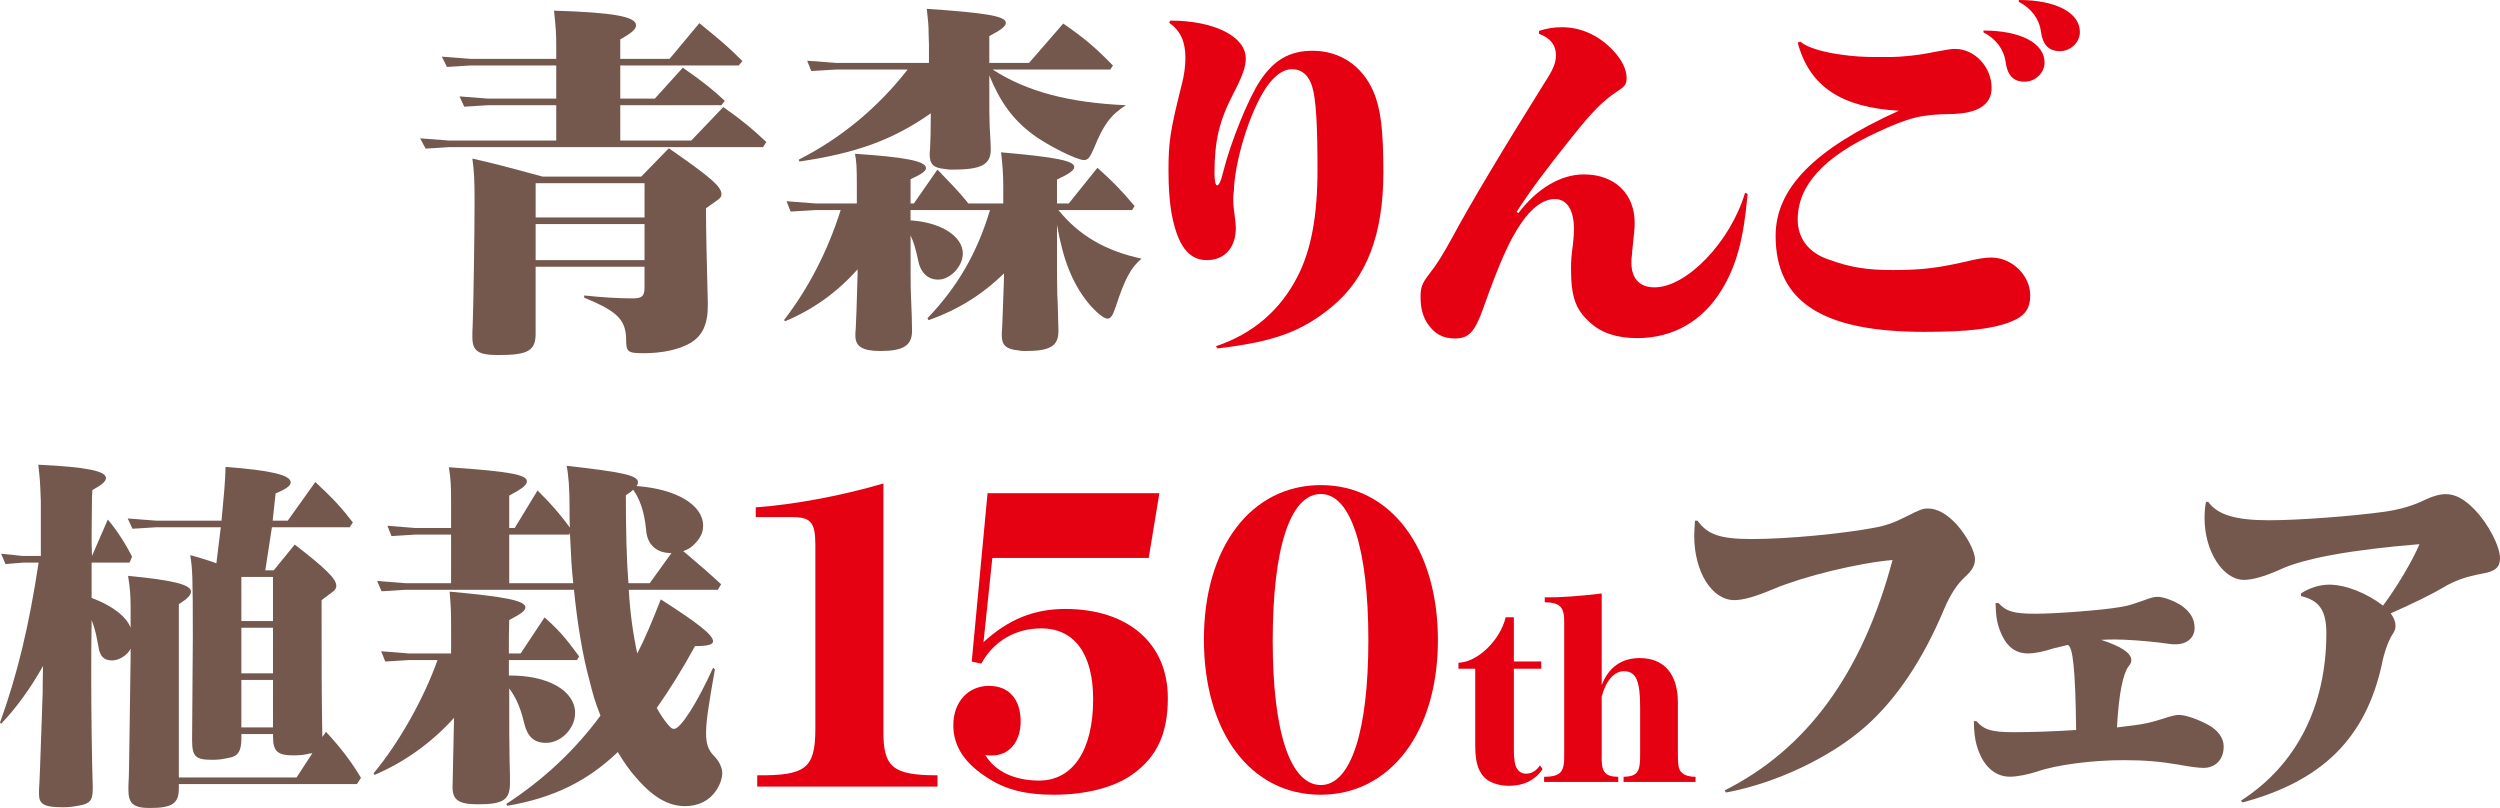 <?xml version="1.0" encoding="UTF-8"?><svg id="b" xmlns="http://www.w3.org/2000/svg" width="348.076" height="112.495" viewBox="0 0 348.076 112.495"><g id="c"><path d="M58.492,19.261l4.047.307h14.907v-4.918h-9.528l-3.279.205-.666-1.434,3.945.307h9.528v-4.611h-11.935l-3.279.205-.717-1.434,3.996.307h11.935v-1.793c0-1.742-.051-2.408-.307-4.918,8.247.256,11.423.82,11.423,2.049,0,.512-.614,1.076-2.203,1.947v2.715h6.865l4.149-4.969c3.073,2.51,3.944,3.227,5.993,5.276l-.512.615h-16.495v4.611h4.815l3.893-4.303c2.869,1.998,4.2,3.074,5.84,4.61l-.461.615h-14.087v4.918h9.887l4.457-4.662c2.817,1.998,3.842,2.869,5.993,4.866l-.461.717h-43.696l-3.279.205-.768-1.434ZM74.578,46.411c0,2.408-1.025,3.022-5.174,3.022-2.869,0-3.637-.563-3.637-2.51,0-.307,0-1.127.051-1.844.102-2.817.256-12.294.256-17.007,0-2.817-.052-4.2-.308-5.993,3.586.82,5.071,1.23,9.784,2.51h13.729l3.842-3.944c5.84,4.047,7.325,5.327,7.325,6.403,0,.307-.154.563-.564.82l-1.588,1.127c0,2.971.103,7.274.256,13.216v.307c0,2.664-.769,4.252-2.408,5.225-1.536.922-3.944,1.434-6.454,1.434-2.305,0-2.51-.154-2.51-1.947-.051-2.715-1.229-3.893-5.84-5.788v-.307c2.254.256,4.815.41,6.761.41,1.28,0,1.639-.307,1.639-1.537v-2.869h-15.163v9.272ZM74.578,25.511v4.764h15.163v-4.764h-15.163ZM89.74,36.217v-5.02h-15.163v5.02h15.163Z" style="fill:#74574d;"/><path d="M126.779,30.684c4.201.256,7.274,2.203,7.274,4.61,0,1.793-1.742,3.637-3.432,3.637-1.486,0-2.51-1.025-2.818-2.817-.307-1.486-.614-2.459-1.025-3.33,0,4.815,0,7.479.052,8.247.103,2.305.153,4.047.153,5.02,0,2.049-1.178,2.817-4.405,2.817-2.51,0-3.484-.615-3.484-2.151,0-.256,0-.615.051-.973.051-1.025.153-3.432.256-7.53v-.717c-2.869,3.227-6.249,5.635-10.091,7.223l-.154-.154c3.432-4.457,6.096-9.63,7.889-15.317h-3.484l-3.484.205-.564-1.434,4.047.307h5.737v-2.305c0-2.869-.051-3.483-.256-4.61,7.018.461,9.887,1.024,9.887,1.998,0,.41-.666.871-2.152,1.537v3.381h.461l3.279-4.713.307.307c.564.615,1.281,1.332,2.1,2.203.614.666,1.127,1.229,1.895,2.203h4.867v-2.305c0-1.844-.102-3.022-.307-4.815,7.632.666,10.194,1.178,10.194,2.049,0,.461-.768.973-2.408,1.742v3.33h1.639l3.995-4.969c2.254,2.049,3.176,2.971,5.174,5.328l-.358.563h-10.246c2.869,3.535,6.557,5.686,11.577,6.762-1.434,1.178-2.356,2.817-3.586,6.66-.461,1.332-.717,1.69-1.178,1.69-.512,0-1.639-.922-2.766-2.305-2.1-2.664-3.381-5.789-4.252-10.757,0,7.018,0,9.477.103,10.962.051,1.639.102,3.279.102,3.791,0,2.151-1.127,2.817-4.661,2.817-.41,0-.461,0-1.025-.103-1.588-.154-2.203-.717-2.203-2.049,0-.307,0-.666.051-1.076.052-.922.103-2.869.256-6.967v-.615c-3.023,2.971-6.506,5.123-10.502,6.506l-.153-.256c4.252-4.457,6.915-9.118,8.708-15.06h-11.065v1.434ZM138.203,9.682c4.764,3.074,10.604,4.61,18.544,4.969-2.1,1.383-3.074,2.612-4.457,6.045-.564,1.28-.82,1.588-1.383,1.588-.973,0-5.071-2.049-7.069-3.535-2.818-2.1-4.559-4.508-6.096-8.247v.82c0,4.2,0,5.02.051,6.301.103,1.588.154,2.869.154,3.176,0,2.1-1.281,2.817-5.276,2.817-.461,0-.615,0-1.229-.102-1.486-.154-1.998-.666-1.998-1.998,0-.205,0-.256.051-.82.051-1.127.103-2.408.103-4.918-5.276,3.688-10.297,5.532-18.288,6.71l-.103-.256c5.84-2.971,10.962-7.171,15.163-12.55h-9.938l-3.484.205-.564-1.434,4.047.307h12.909v-2.613l-.051-1.588c0-.307,0-.82-.051-1.383l-.154-1.486-.051-.461c8.299.564,11.014,1.025,11.014,1.947,0,.461-.615.973-2.305,1.844v3.74h5.532l4.764-5.481c3.023,2.1,4.406,3.279,6.915,5.84l-.358.564h-16.392Z" style="fill:#74574d;"/><path d="M162.948,2.869c6.096,0,10.501,2.203,10.501,5.276,0,1.178-.461,2.459-1.742,4.918-1.947,3.74-2.613,6.557-2.613,11.065,0,1.076.154,1.69.358,1.69.256,0,.564-.615.871-1.947,1.025-4.098,3.483-10.143,5.071-12.55,1.947-2.971,4.149-4.252,7.376-4.252,3.791,0,6.915,2.1,8.453,5.686,1.024,2.356,1.383,5.379,1.383,11.27,0,8.555-2.306,14.65-7.12,18.646-4.201,3.483-8.094,4.918-15.982,5.84l-.205-.307c5.174-1.742,8.965-5.02,11.372-9.733,1.895-3.688,2.766-8.452,2.766-14.856,0-6.198-.205-9.784-.717-11.475-.461-1.639-1.486-2.51-2.818-2.51-1.383,0-2.817,1.127-4.098,3.33-1.998,3.432-3.74,9.169-3.995,13.165v.358l-.051.359c-.051.358-.051.666-.051.973,0,.564.051,1.178.205,2.254.103.871.153,1.23.153,1.639,0,2.766-1.536,4.508-4.047,4.508-2.561,0-4.098-2.1-4.918-6.608-.256-1.588-.41-3.381-.41-5.789,0-4.047.205-5.532,1.895-12.243.308-1.23.461-2.459.461-3.483,0-2.305-.666-3.791-2.254-4.918l.154-.307Z" style="fill:#e50012;"/><path d="M243.324,26.996c-.564,6.301-1.536,9.938-3.586,13.319-2.664,4.405-6.813,6.762-11.782,6.762-2.817,0-5.02-.717-6.608-2.203-1.998-1.793-2.613-3.586-2.613-7.428,0-1.076.052-1.946.256-3.33.103-.973.154-1.588.154-2.203,0-2.664-.973-4.2-2.664-4.2-1.588,0-3.279,1.23-4.765,3.483-1.588,2.305-3.022,5.584-5.225,11.782-1.178,3.279-1.998,4.149-3.944,4.149-1.691,0-2.869-.666-3.842-2.151-.614-.973-.922-2.1-.922-3.637,0-1.281.205-1.895,1.127-3.074,1.332-1.742,1.793-2.51,3.279-5.174,2.459-4.61,7.274-12.653,13.37-22.386.768-1.229,1.075-2.1,1.075-3.022,0-1.383-.768-2.407-2.356-2.971v-.41c1.127-.359,2.049-.512,3.176-.512,2.664,0,5.174,1.127,7.172,3.279,1.178,1.23,1.844,2.613,1.844,3.74,0,.922-.154,1.178-1.434,1.998-1.895,1.28-3.381,2.766-6.147,6.25-3.74,4.662-5.891,7.581-7.735,10.45l.256.154c2.612-3.432,5.891-5.379,9.118-5.379,4.252,0,7.069,2.664,7.069,6.762,0,.666-.103,1.742-.256,3.073-.051.41-.051.717-.103.871v.307c-.102.768-.102.82-.102,1.23,0,2.254,1.127,3.483,3.227,3.483,4.508,0,10.604-6.403,12.601-13.165l.358.154Z" style="fill:#e50012;"/><path d="M250.652,5.788c.922.82,3.125,1.486,5.891,1.844,1.435.205,2.869.307,4.61.307h2.152c1.28,0,3.74-.256,5.021-.512.307-.051.512-.102.563-.102l.205-.051c2.306-.41,2.51-.461,3.125-.461,2.715,0,5.072,2.51,5.072,5.43,0,2.356-1.947,3.586-5.737,3.637-3.996.051-5.737.461-10.143,2.51-7.479,3.432-11.116,7.428-11.116,12.192,0,2.612,1.536,4.61,4.252,5.532,3.074,1.127,5.379,1.486,9.015,1.486,4.149,0,6.455-.307,10.809-1.332,1.127-.256,2.1-.41,2.869-.41,2.869,0,5.43,2.459,5.43,5.276,0,1.844-.768,2.92-2.767,3.688-2.458.973-5.993,1.383-12.037,1.383-14.138,0-20.645-4.2-20.645-13.37,0-6.608,5.379-12.089,17.161-17.417-8.043-.461-12.448-3.381-14.087-9.477l.358-.154ZM276.163,4.252c5.122,0,8.504,1.742,8.504,4.457,0,1.434-1.281,2.664-2.766,2.664-1.588,0-2.408-.871-2.664-2.766-.256-1.793-1.383-3.227-3.073-4.098v-.256ZM281.08,0c5.123,0,8.504,1.742,8.504,4.457,0,1.434-1.281,2.664-2.766,2.664-1.588,0-2.408-.871-2.664-2.766-.256-1.793-1.383-3.227-3.073-4.098v-.256Z" style="fill:#e50012;"/><path d="M24.896,109.781c0,2.1-.922,2.715-4.047,2.715-2.254,0-2.971-.615-2.971-2.51,0-.256,0-1.024.051-1.639.051-.768.103-6.659.256-16.7v-1.332c-.409.871-1.588,1.639-2.561,1.639-1.178,0-1.742-.563-1.947-2.1-.205-1.127-.41-2.049-.614-2.664l-.205-.563-.103-.307c-.051,4.149-.051,4.303-.051,8.401,0,4.508.102,11.833.205,14.651v.512c0,1.588-.41,2.049-2.049,2.305-.871.154-1.332.205-2.101.205-2.612,0-3.329-.41-3.329-1.844,0-.41,0-.871.051-1.434.051-.615.103-2.664.307-8.247l.154-4.508c0-1.178,0-1.28.051-3.637-1.69,3.022-3.791,5.942-5.84,8.042l-.154-.154c2.459-6.813,4.047-13.524,5.379-22.283h-2.1l-2.51.205-.615-1.434,3.023.307h2.51v-7.581c-.103-2.715-.103-2.971-.359-5.123,6.608.307,9.426.871,9.426,1.844,0,.461-.512.922-1.895,1.69l-.051,1.025c-.051,4.149-.051,4.252-.051,5.276,0,.615,0,1.639.051,2.869l2.203-5.071c1.178,1.383,2.356,3.176,3.381,5.174l-.358.82h-5.276v4.918c2.869,1.076,4.815,2.561,5.43,4.149v-2.869c0-1.639-.102-2.817-.358-4.354,6.352.615,8.759,1.23,8.759,2.203,0,.461-.461.973-1.69,1.742v24.127h16.392l2.203-3.381-.358.051c-.051,0-.153,0-.256.051-.615.154-1.28.205-1.998.205-2.254,0-2.868-.564-2.868-2.613v-.359h-4.406v.564c0,1.844-.461,2.561-1.844,2.766-.922.205-1.434.256-2.253.256-2.305,0-2.766-.461-2.766-2.766l.102-14.292c0-8.606-.051-9.477-.358-11.423l.256.051c1.742.512,2.305.666,3.381,1.076l.615-5.02h-9.016l-3.279.205-.666-1.434,3.944.307h9.118c.359-3.791.513-5.43.564-7.479,6.25.461,9.067,1.127,9.067,2.151,0,.461-.614.922-2.1,1.537l-.41,3.791h2.1l3.842-5.379c2.51,2.356,3.534,3.432,5.225,5.635l-.461.666h-10.809l-.922,5.994h1.178l2.92-3.586c4.252,3.279,5.788,4.764,5.788,5.737,0,.307-.153.563-.409.768l-1.639,1.23v1.127c0,8.145,0,12.038.102,17.929l.513-.717c1.998,2.151,3.534,4.149,4.866,6.403l-.564.871h-24.793v.615ZM33.604,80.326v6.147h4.406v-6.147h-4.406ZM38.01,93.747v-6.352h-4.406v6.352h4.406ZM38.01,101.277v-6.608h-4.406v6.608h4.406Z" style="fill:#74574d;"/><path d="M70.849,94.054c5.43-.051,9.22,2.1,9.22,5.225,0,2.151-1.947,4.149-4.047,4.149-1.639,0-2.561-.82-3.022-2.664-.513-2.203-1.127-3.586-2.101-4.917,0,6.454,0,7.274.052,10.143.051,1.23.051,2.459.051,3.022,0,2.356-.922,2.971-4.456,2.971-2.715,0-3.587-.615-3.535-2.51l.205-9.528c-3.125,3.483-6.967,6.199-11.065,7.94l-.154-.205c3.484-4.149,7.018-10.399,8.914-15.778h-3.996l-3.279.205-.564-1.434,3.842.307h5.891v-3.74c0-2.407-.051-2.92-.205-4.866,7.94.717,10.553,1.281,10.553,2.203,0,.41-.614.922-2.254,1.742-.051,1.793-.051,2.869-.051,3.74v.922h1.639l3.33-5.02c1.896,1.69,2.869,2.766,4.815,5.43l-.308.512h-9.476v2.151ZM87.548,82.118c.154,2.92.564,6.045,1.178,8.862.974-1.844,2.101-4.508,3.279-7.53,5.276,3.381,7.274,4.969,7.274,5.84,0,.461-.717.666-2.51.666-1.639,3.022-3.688,6.301-5.327,8.606.41.768,1.025,1.69,1.383,2.1.461.615.717.82,1.025.82.922,0,3.227-3.637,5.43-8.503l.256.205c-.922,5.225-1.229,7.274-1.229,8.913,0,1.485.307,2.356,1.127,3.176.665.666,1.126,1.588,1.126,2.356,0,.717-.307,1.639-.87,2.459-.922,1.383-2.459,2.151-4.304,2.151-2.408,0-4.61-1.332-7.018-4.201-.665-.768-1.434-1.793-2.356-3.329-4.201,4.047-9.016,6.403-15.368,7.479l-.153-.256c5.122-3.33,9.528-7.428,13.114-12.294-.82-2.1-1.025-2.869-1.588-5.123-.87-3.125-1.639-7.735-2.1-12.397h-23.513l-3.279.205-.615-1.434,3.893.307h6.403v-6.762h-5.02l-3.279.205-.564-1.434,3.842.307h5.02v-3.535c0-2.613-.051-3.227-.308-4.918,8.35.564,10.861,1.025,10.861,1.947,0,.512-.614,1.024-2.459,1.998v4.508h.769l3.176-5.225c2.151,2.151,2.971,3.125,4.508,5.174-.051-.563-.051-1.127-.051-2.356v-.41c0-2.664-.154-4.662-.41-5.84,7.787.871,9.937,1.332,9.937,2.305,0,.154-.051.307-.204.512,5.532.41,9.271,2.613,9.271,5.532,0,.973-.409,1.844-1.434,2.766-.308.307-.666.512-1.332.768l.614.512c2.767,2.356,2.869,2.459,4.662,4.098l-.461.768h-12.397ZM70.899,74.435v6.762h8.914c-.205-1.793-.308-3.586-.461-6.967l-.103.205h-8.35ZM93.49,76.996c-2.049.051-3.432-1.178-3.535-3.279-.256-2.459-.82-4.149-1.792-5.532-.205.205-.461.41-1.025.768,0,4.815.103,9.067.358,12.243h2.971l3.022-4.2Z" style="fill:#74574d;"/><path d="M105.224,70.64c5.379-.394,11.781-1.578,17.775-3.325v34.376c-.051,5.128,1.28,6.255,7.531,6.255v1.578h-25.101v-1.578c6.71.056,8.042-.958,8.093-6.255v-25.81c0-3.156-.614-3.888-3.279-3.888h-5.019v-1.353Z" style="fill:#e50012;"/><path d="M161.421,68.668l-1.486,9.017h-21.771l-1.23,11.722c3.432-3.156,7.018-4.621,11.372-4.621,8.759,0,14.292,4.79,14.292,12.398,0,4.903-1.486,8.171-4.866,10.595-2.562,1.86-6.557,2.874-11.014,2.874-3.791,0-6.608-.676-9.067-2.254-3.33-2.085-4.918-4.452-4.918-7.439,0-3.212,2.049-5.466,4.97-5.466,2.766,0,4.405,1.859,4.405,4.959,0,2.818-1.588,4.734-3.996,4.734-.205,0-.564,0-.922-.056,1.332,2.254,4.047,3.55,7.479,3.55,4.713,0,7.531-4.226,7.531-11.327,0-6.311-2.613-9.862-7.223-9.862-3.586,0-6.609,1.747-8.35,4.903l-1.331-.282,2.203-23.443h23.922Z" style="fill:#e50012;"/><path d="M200.2,89.124c0,12.793-6.609,21.527-16.342,21.527s-16.238-8.679-16.238-21.64c0-12.793,6.557-21.471,16.29-21.471,9.681,0,16.29,8.735,16.29,21.584ZM177.2,89.237c0,12.736,2.458,20.062,6.71,20.062,4.149,0,6.608-7.439,6.608-20.175,0-12.792-2.458-20.344-6.608-20.344-4.252,0-6.71,7.439-6.71,20.456Z" style="fill:#e50012;"/><path d="M210.776,104.371c0,1.353.153,2.232.43,2.638.308.473.707.71,1.261.71.768,0,1.413-.372,1.936-1.15l.369.507c-.984,1.522-2.613,2.333-4.672,2.333-1.537,0-2.921-.507-3.628-1.386-.768-.947-1.075-2.164-1.075-4.328v-10.583h-2.336v-.845c2.613-.034,5.81-3.111,6.578-6.323h1.137v6.154h3.811v1.014h-3.811v11.259Z" style="fill:#e50012;"/><path d="M226.052,108.158c1.906-.067,2.335-.642,2.305-3.111v-6.627c0-3.652-.584-4.97-2.275-4.97-1.321,0-2.49,1.319-3.074,3.516v8.081c-.092,2.434.4,3.077,2.305,3.111v.71h-10.327v-.71c2.305-.034,2.859-.642,2.797-3.111v-18.157c.061-2.367-.492-2.976-2.706-3.043v-.676c1.967.034,4.888-.169,7.93-.541v12.747c.953-2.468,2.766-3.753,5.287-3.753,3.412,0,5.317,2.232,5.317,6.188v7.236c0,1.623.123,2.232.646,2.603.308.304,1.014.507,1.814.507v.71h-10.021v-.71Z" style="fill:#e50012;"/><path d="M240.139,110.037c11.423-5.737,19.159-16.29,23.359-32.067-4.764.41-12.345,2.254-16.597,4.047-2.561,1.076-4.201,1.537-5.43,1.537-3.125,0-5.584-3.944-5.584-8.965,0-.563.052-1.178.103-2.1h.358c1.383,1.947,3.176,2.561,7.531,2.561,4.969,0,12.55-.717,17.16-1.588,1.434-.256,2.766-.717,4.354-1.537,1.895-.973,2.356-1.127,3.022-1.127,1.332,0,2.664.768,4.047,2.254,1.383,1.588,2.51,3.688,2.51,4.815,0,.82-.358,1.537-1.332,2.408-1.178,1.076-2.1,2.51-2.97,4.559-2.971,7.069-6.66,12.55-10.963,16.341-4.815,4.252-12.448,7.889-19.415,9.169l-.153-.307Z" style="fill:#74574d;"/><path d="M278.252,83.963c1.076,1.178,2.152,1.486,5.123,1.486,3.022,0,9.476-.512,11.781-.922,1.23-.205,1.332-.256,3.279-.922,1.075-.41,1.536-.512,1.947-.512.87,0,2.458.615,3.432,1.28,1.178.871,1.742,1.844,1.742,3.074,0,1.332-1.076,2.254-2.613,2.254-.564,0-.666,0-2.458-.256-1.793-.205-4.406-.41-5.942-.41-.717,0-1.127,0-1.998.051,2.817.922,4.2,1.844,4.2,2.817,0,.256-.051.461-.308.768-.87,1.076-1.434,3.944-1.69,8.606,3.893-.461,4.252-.512,7.274-1.485.512-.154,1.025-.256,1.332-.256.922,0,2.561.563,4.098,1.383,1.383.768,2.152,1.844,2.152,3.022,0,1.793-1.127,2.971-2.818,2.971-.717,0-1.844-.154-3.534-.461-2.408-.41-4.61-.615-7.531-.615-4.508,0-9.476.666-12.089,1.588-1.28.41-2.766.717-3.791.717-2.203,0-3.893-1.639-4.661-4.508-.205-.717-.358-1.844-.358-3.227h.358c1.075,1.23,2.151,1.537,5.225,1.537,2.458,0,5.532-.102,8.657-.307-.103-8.555-.461-11.833-1.229-11.833-.257.051-.461.103-.821.205l-.614.154-.256.051s-.103.051-.205.051c-1.383.461-2.714.717-3.535.717-2.048,0-3.381-1.229-4.2-3.944-.205-.717-.308-1.434-.358-3.022v-.051h.409Z" style="fill:#74574d;"/><path d="M307.454,69.875c1.28,1.793,3.791,2.561,8.452,2.561,4.149,0,11.577-.563,16.034-1.178,2.203-.307,4.098-.871,5.737-1.69,1.075-.512,2.048-.768,2.869-.768,1.331,0,2.612.717,3.995,2.151,1.896,1.947,3.535,5.123,3.535,6.762,0,1.28-.666,1.844-2.458,2.151-2.254.41-3.842.973-5.379,1.895-1.639.973-4.149,2.203-7.376,3.637.461.666.666,1.178.666,1.742,0,.41-.103.717-.513,1.332-.512.82-1.127,2.561-1.383,3.996-2.254,10.296-8.299,16.29-19.415,19.261l-.205-.256c7.684-4.918,11.885-13.114,11.885-23.308,0-3.176-.974-4.559-3.535-5.174v-.358c1.127-.768,2.613-1.23,3.944-1.23,2.254,0,5.226,1.178,7.479,2.92,1.896-2.51,4.201-6.403,5.071-8.555-9.476.768-16.238,1.998-19.516,3.586-2.1.922-3.74,1.383-4.918,1.383-2.92,0-5.481-3.996-5.481-8.555,0-.871.052-1.639.205-2.305h.308Z" style="fill:#74574d;"/></g></svg>